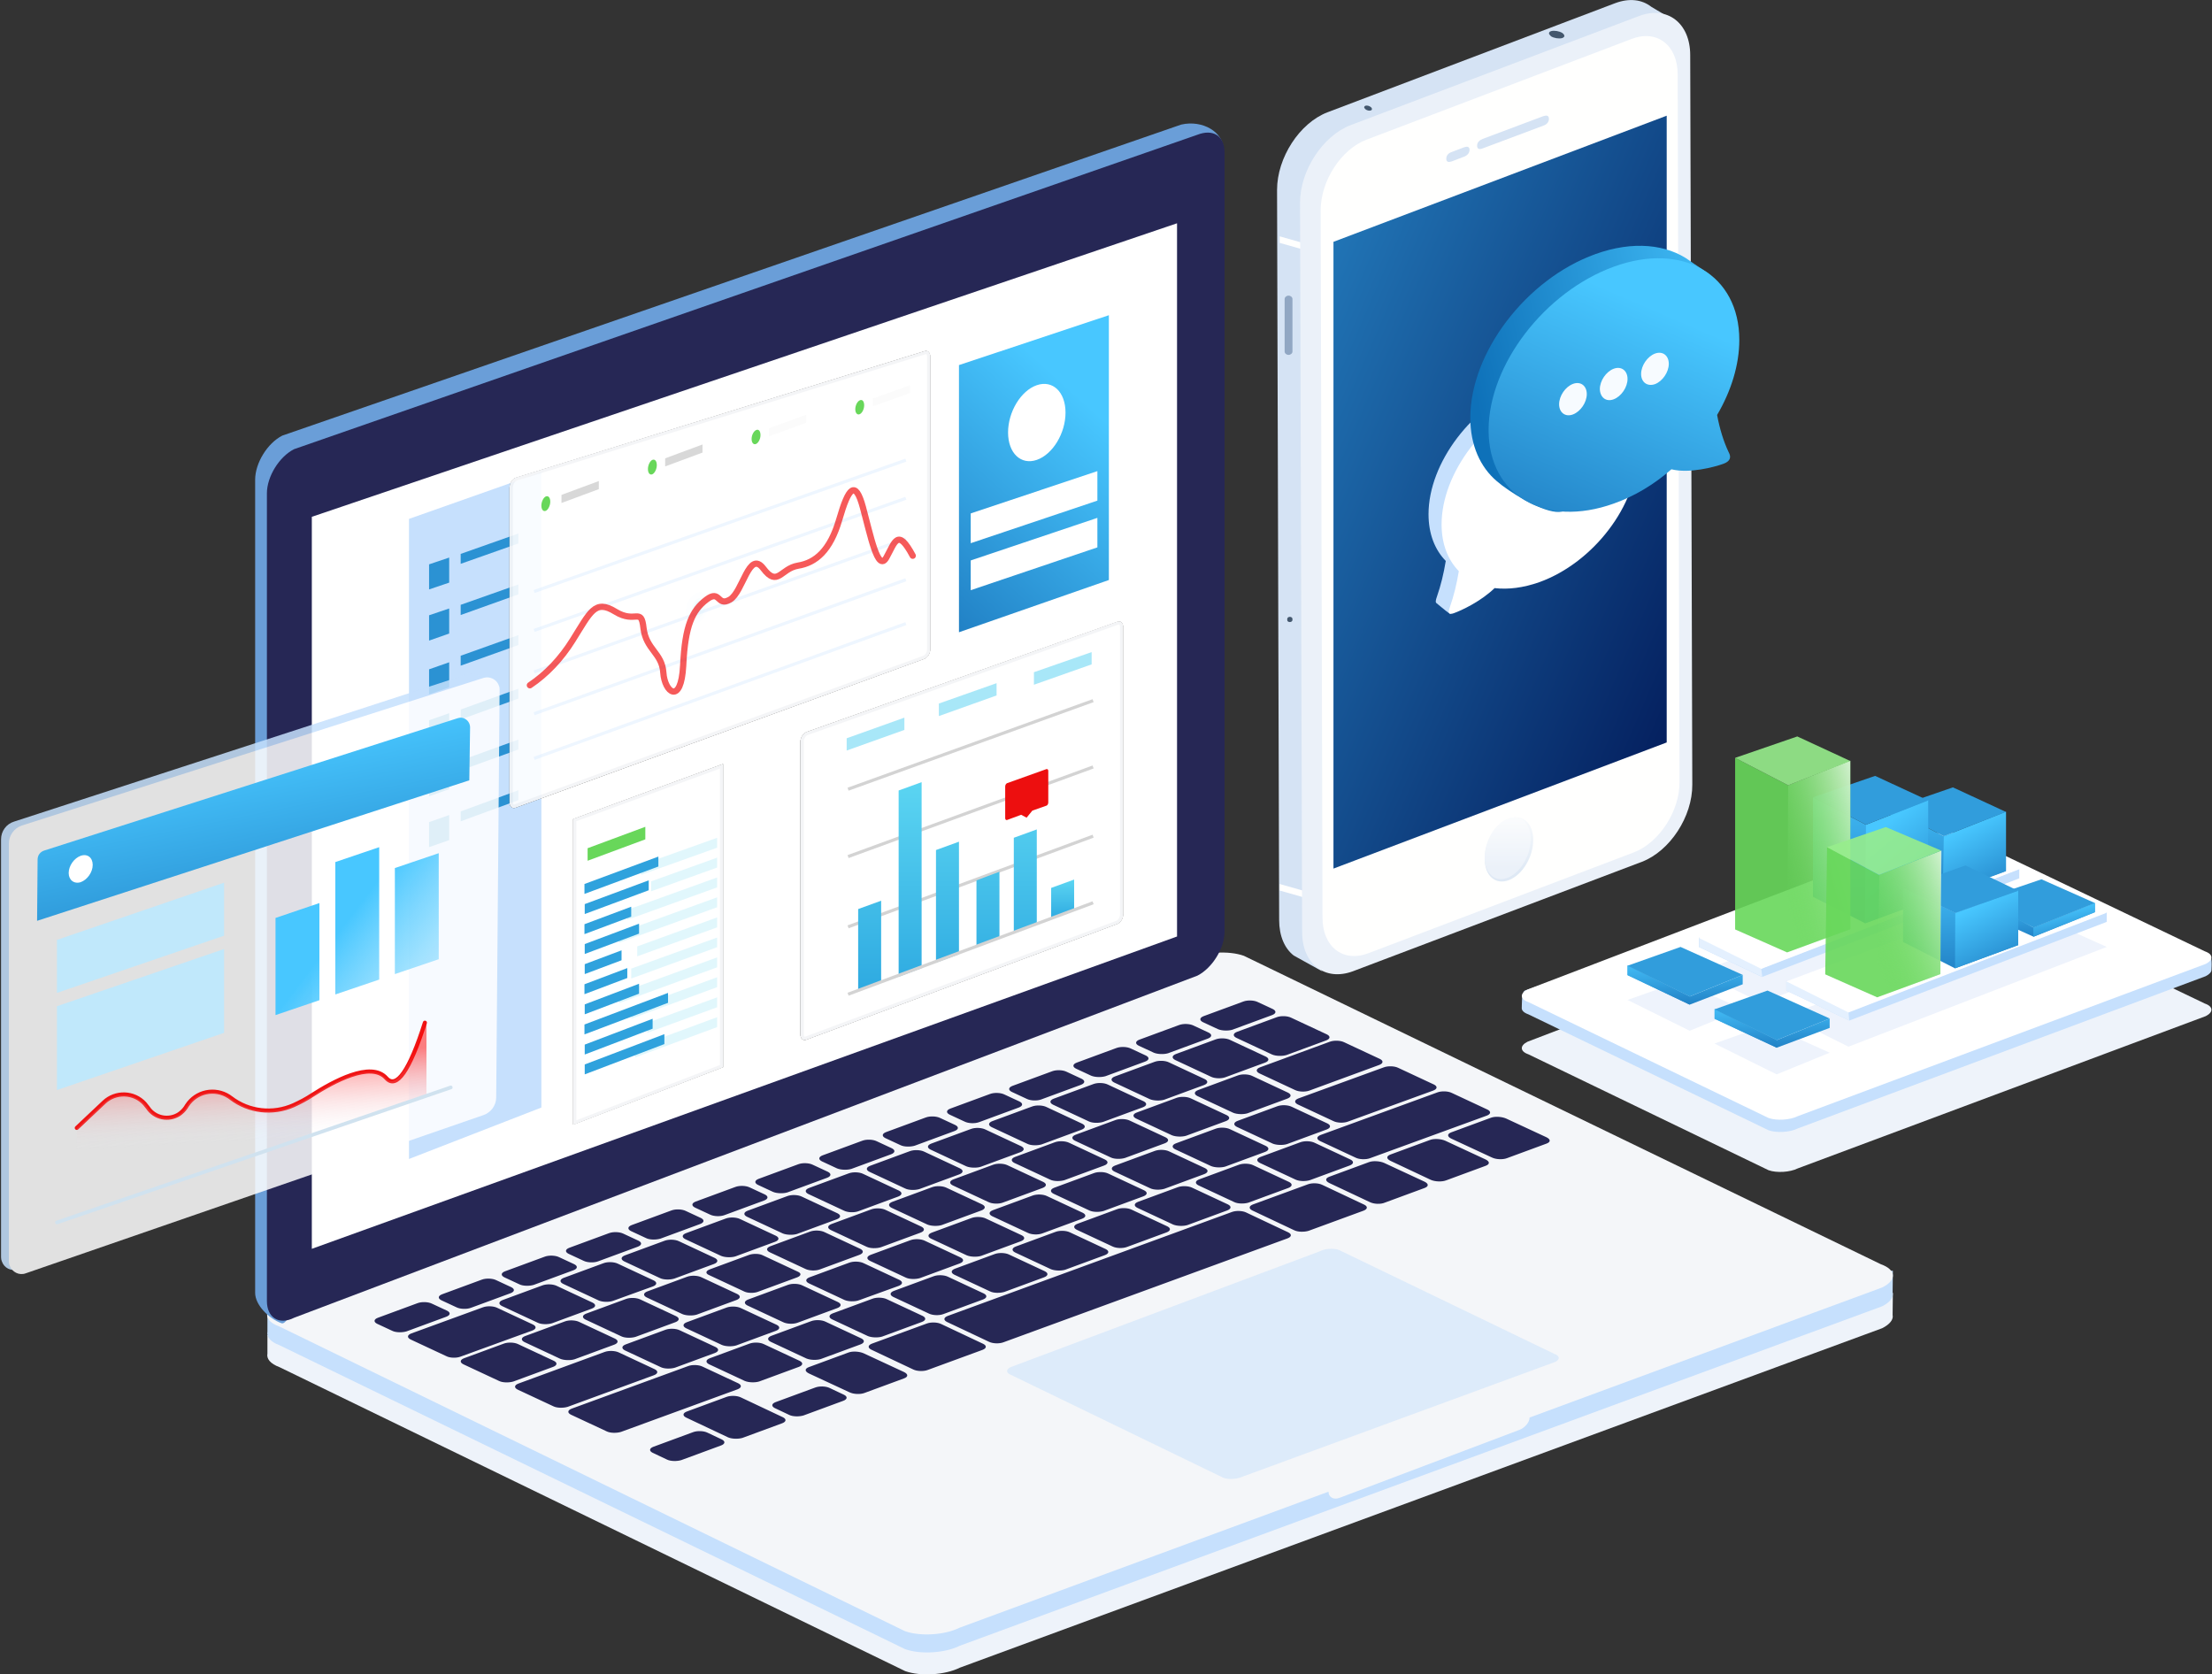 <?xml version="1.0" encoding="utf-8"?>
<!-- Generator: Adobe Illustrator 25.3.1, SVG Export Plug-In . SVG Version: 6.00 Build 0)  -->
<svg version="1.1" id="Layer_1" xmlns="http://www.w3.org/2000/svg" xmlns:xlink="http://www.w3.org/1999/xlink" x="0px" y="0px"
	 viewBox="0 0 847 641" style="enable-background:new 0 0 847 641;" xml:space="preserve">
<rect x="0" y="0" width="847" height="641" fill="#333333" stroke="none"/>
<style type="text/css">
	.st0{fill-rule:evenodd;clip-rule:evenodd;fill:#D5E3F4;}
	.st1{fill:#43576D;}
	.st2{fill:#91A7C3;}
	.st3{fill:#FFFFFE;}
	.st4{fill-rule:evenodd;clip-rule:evenodd;fill:#EBF1F9;}
	.st5{fill-rule:evenodd;clip-rule:evenodd;fill:#FFFFFE;}
	.st6{fill-rule:evenodd;clip-rule:evenodd;fill:url(#SVGID_1_);}
	.st7{fill-rule:evenodd;clip-rule:evenodd;fill:url(#SVGID_2_);}
	.st8{fill-rule:evenodd;clip-rule:evenodd;fill:url(#SVGID_3_);}
	.st9{fill-rule:evenodd;clip-rule:evenodd;fill:#43576D;}
	.st10{fill-rule:evenodd;clip-rule:evenodd;fill:#EEF3FA;}
	.st11{fill-rule:evenodd;clip-rule:evenodd;fill:#C6E0FD;}
	.st12{fill-rule:evenodd;clip-rule:evenodd;fill:#F4F6F9;}
	.st13{opacity:0.5;fill-rule:evenodd;clip-rule:evenodd;fill:#C6E0FD;enable-background:new    ;}
	.st14{fill-rule:evenodd;clip-rule:evenodd;fill:#6A9ED8;}
	.st15{fill-rule:evenodd;clip-rule:evenodd;fill:#262755;}
	.st16{fill-rule:evenodd;clip-rule:evenodd;fill:#FFFFFF;}
	.st17{fill:#262755;}
	.st18{fill-rule:evenodd;clip-rule:evenodd;fill:url(#SVGID_4_);}
	.st19{fill-rule:evenodd;clip-rule:evenodd;fill:#2B92D3;}
	.st20{opacity:0.9;}
	.st21{fill-rule:evenodd;clip-rule:evenodd;}
	.st22{fill:none;stroke:#F3F4F6;stroke-width:1.2;}
	.st23{opacity:0.2;fill:none;stroke:#232425;stroke-width:1.2;stroke-linecap:square;enable-background:new    ;}
	.st24{fill-rule:evenodd;clip-rule:evenodd;fill:url(#SVGID_5_);}
	.st25{fill-rule:evenodd;clip-rule:evenodd;fill:#ED0F0F;}
	.st26{fill-rule:evenodd;clip-rule:evenodd;fill:url(#SVGID_6_);}
	.st27{fill-rule:evenodd;clip-rule:evenodd;fill:#A8E7F8;}
	.st28{fill:none;stroke:#D3D3D3;stroke-width:1.2;stroke-linecap:square;}
	.st29{fill-rule:evenodd;clip-rule:evenodd;fill:#D8D8D8;}
	.st30{opacity:0.3;fill-rule:evenodd;clip-rule:evenodd;fill:#3FBBE8;enable-background:new    ;}
	.st31{opacity:0.1;fill-rule:evenodd;clip-rule:evenodd;fill:#3FBBE8;enable-background:new    ;}
	.st32{fill-rule:evenodd;clip-rule:evenodd;fill:#3FBBE8;}
	.st33{opacity:0.3;fill:none;stroke:#C6E0FD;stroke-width:1.2;stroke-linecap:square;enable-background:new    ;}
	
		.st34{opacity:0.67;fill:none;stroke:#F20A0A;stroke-width:2.4;stroke-linecap:round;stroke-linejoin:round;enable-background:new    ;}
	.st35{fill-rule:evenodd;clip-rule:evenodd;fill:#68D75A;}
	.st36{fill-rule:evenodd;clip-rule:evenodd;fill:#E1F7FC;}
	.st37{fill-rule:evenodd;clip-rule:evenodd;fill:#2FA2DD;}
	.st38{fill-rule:evenodd;clip-rule:evenodd;fill:#EEF3FC;}
	.st39{fill-rule:evenodd;clip-rule:evenodd;fill:#E4F0FE;}
	.st40{fill-rule:evenodd;clip-rule:evenodd;fill:url(#SVGID_7_);}
	.st41{fill-rule:evenodd;clip-rule:evenodd;fill:url(#SVGID_8_);}
	.st42{fill-rule:evenodd;clip-rule:evenodd;fill:#319DDC;}
	.st43{fill-rule:evenodd;clip-rule:evenodd;fill:url(#SVGID_9_);}
	.st44{fill-rule:evenodd;clip-rule:evenodd;fill:url(#SVGID_10_);}
	.st45{opacity:0.9;fill-rule:evenodd;clip-rule:evenodd;fill:#68D75A;enable-background:new    ;}
	.st46{fill-rule:evenodd;clip-rule:evenodd;fill:url(#SVGID_11_);}
	.st47{opacity:0.9;fill-rule:evenodd;clip-rule:evenodd;fill:#97ED8C;enable-background:new    ;}
	.st48{fill-rule:evenodd;clip-rule:evenodd;fill:url(#SVGID_12_);}
	.st49{fill-rule:evenodd;clip-rule:evenodd;fill:url(#SVGID_13_);}
	.st50{fill-rule:evenodd;clip-rule:evenodd;fill:url(#SVGID_14_);}
	.st51{fill-rule:evenodd;clip-rule:evenodd;fill:url(#SVGID_15_);}
	.st52{fill-rule:evenodd;clip-rule:evenodd;fill:url(#SVGID_16_);}
	.st53{fill-rule:evenodd;clip-rule:evenodd;fill:url(#SVGID_17_);}
	.st54{fill-rule:evenodd;clip-rule:evenodd;fill:url(#SVGID_18_);}
	.st55{fill-rule:evenodd;clip-rule:evenodd;fill:url(#SVGID_19_);}
	.st56{fill-rule:evenodd;clip-rule:evenodd;fill:url(#SVGID_20_);}
	.st57{fill-rule:evenodd;clip-rule:evenodd;fill:url(#SVGID_21_);}
	.st58{fill-rule:evenodd;clip-rule:evenodd;fill:url(#SVGID_22_);}
	.st59{fill-rule:evenodd;clip-rule:evenodd;fill:#F7FBFF;}
	.st60{opacity:0.85;}
	.st61{fill-rule:evenodd;clip-rule:evenodd;fill:url(#SVGID_23_);}
	.st62{fill:none;stroke:#EF1414;stroke-width:1.56;stroke-linecap:round;stroke-linejoin:round;}
	.st63{fill-rule:evenodd;clip-rule:evenodd;fill:url(#SVGID_24_);}
	.st64{opacity:0.5;fill-rule:evenodd;clip-rule:evenodd;fill:url(#SVGID_25_);enable-background:new    ;}
	.st65{fill:none;stroke:#D0E2EF;stroke-width:1.404;stroke-linecap:round;}
	.st66{fill-rule:evenodd;clip-rule:evenodd;fill:#C0E8FB;}
</style>
<g>
	<path class="st0" d="M618.5,1.2c5.4-2,10.2-1.4,13.8,1.4l8.9,5.3c-3.5-2.8-6.4-0.2-11.8,1.9L519.1,51.6
		c-10.7,4.1-19.3,17.3-19.3,29.7l0.8,279.6c0,4.1,1.9,7.8,5.8,11.1l-11-6.1c-3.5-2.7-5.6-7.5-5.6-13.6L489,72.7
		c0-12.3,8.6-25.6,19.3-29.7L618.5,1.2L618.5,1.2z"/>
	<path class="st1" d="M494.9,237v0.4c0,0.4-0.4,0.8-1,0.8s-1-0.3-1-0.8V237c0-0.4,0.4-0.8,1-0.8C494.4,236.2,494.9,236.5,494.9,237z
		"/>
	<path class="st2" d="M494.9,114.5v20.1c0,0.7-0.7,1.3-1.5,1.3c-0.8,0-1.5-0.6-1.5-1.3v-20.1c0-0.7,0.7-1.3,1.5-1.3
		S494.9,113.8,494.9,114.5z"/>
	<path class="st3" d="M498.8,95.5L490,93v-2.5l8.8,2.5V95.5z M498.8,343.5L490,341v-2.5l8.8,2.5V343.5z"/>
	<path class="st4" d="M497.8,77.6l0.8,279.3c0,12.3,8.8,19,19.5,15L628.7,330c10.7-4.1,19.4-17.3,19.3-29.6l-0.8-279.3
		c0-12.3-8.8-19-19.5-15L517.2,47.9C506.5,52,497.8,65.3,497.8,77.6z"/>
	<path class="st5" d="M505.7,80.5l0.7,270.9c0,11.2,7.9,17.3,17.6,13.6l101.6-38.6c9.7-3.7,17.6-15.8,17.5-27l-0.7-270.9
		c0-11.2-7.9-17.3-17.6-13.6L523.2,53.5C513.5,57.2,505.7,69.3,505.7,80.5L505.7,80.5z"/>
	
		<linearGradient id="SVGID_1_" gradientUnits="userSpaceOnUse" x1="3.661" y1="618.377" x2="3.661" y2="617.352" gradientTransform="matrix(-18.648 0 0 -24.604 646.092 15522.643)">
		<stop  offset="0" style="stop-color:#FFFFFE"/>
		<stop  offset="1" style="stop-color:#DFE9F5"/>
	</linearGradient>
	<path class="st6" d="M577.8,337c5.2-2,9.3-8.9,9.3-15.4s-4.2-10.1-9.3-8.1c-5.1,2-9.3,8.9-9.3,15.4S572.7,339,577.8,337z"/>
	
		<linearGradient id="SVGID_2_" gradientUnits="userSpaceOnUse" x1="3.67" y1="618.414" x2="3.67" y2="617.389" gradientTransform="matrix(-17.667 0 0 -23.62 642.168 14915.012)">
		<stop  offset="0" style="stop-color:#FFFFFE"/>
		<stop  offset="1" style="stop-color:#EBF1F9"/>
	</linearGradient>
	<path class="st7" d="M577.3,336.1c4.9-1.9,8.8-8.5,8.8-14.8s-4-9.7-8.8-7.8c-4.9,1.9-8.8,8.5-8.8,14.8
		C568.5,334.5,572.5,338,577.3,336.1z"/>
	
		<linearGradient id="SVGID_3_" gradientUnits="userSpaceOnUse" x1="3.087" y1="616.426" x2="4.227" y2="617.539" gradientTransform="matrix(-127.592 0 0 -288.363 1023.961 178065.734)">
		<stop  offset="0" style="stop-color:#041F5E"/>
		<stop  offset="1" style="stop-color:#2A90D2"/>
	</linearGradient>
	<path class="st8" d="M510.6,332.6l127.6-48.3v-240L510.6,92.6"/>
	<path class="st9" d="M522.8,41.8c0.6,0.5,1.5,0.7,2.1,0.5c0.2-0.1,0.3-0.2,0.4-0.3c0.1-0.3,0-0.7-0.4-1c-0.6-0.5-1.5-0.7-2.1-0.5
		c-0.4,0.2-0.5,0.5-0.4,0.8 M593.9,13.9c1.1,0.7,3,1,4.2,0.7c0.4-0.1,0.6-0.3,0.8-0.5c0.3-0.4,0-1-0.7-1.5c-1.2-0.7-3-1-4.2-0.7
		c-0.8,0.2-1,0.7-0.8,1.2"/>
	<path class="st0" d="M565.6,55.8c0,1.4,1,1.5,2.2,1l23.2-8.7c1.2-0.4,2.1-1.3,2.1-2.6c0-1.4-1-1.4-2.2-1l-23.2,8.7
		C566.5,53.7,565.6,54.5,565.6,55.8L565.6,55.8z M553.8,60.8c0,1.3,0.9,1.4,2.1,1l4.7-1.8c1.1-0.4,2.1-1.3,2.1-2.6
		c0-1.3-0.9-1.4-2.1-1l-4.7,1.8C554.7,58.6,553.8,59.4,553.8,60.8z"/>
	<g>
		<path class="st10" d="M476.4,390.4c-5.9-2.1-15.3-1.5-20.8,1.4L129.4,511.2h-27v7.1c-0.4,2,1.1,3.9,4.6,5.2l239.6,116.4
			c5.9,2.1,15.3,1.5,20.9-1.3l353.2-130c3-1.5,4.4-3.4,4-5.1l0.1-8.5l-38.1,1.4L476.4,390.4L476.4,390.4z"/>
		<path class="st11" d="M476.3,382.1c-5.9-2.1-15.3-1.5-20.8,1.4L129.4,502.8h-27v7.1c-0.4,2,1.1,3.9,4.6,5.2l239.6,116.4
			c5.9,2.1,15.3,1.5,20.9-1.3l353.2-130c3-1.5,4.4-3.4,4-5.1l0.1-8.5l-38.1,1.4L476.3,382.1z"/>
		<path class="st12" d="M720.2,484.1c5.9,2.1,6.2,6.1,0.5,8.9l-135,49.8c0,1.8-1.8,4-4.1,4.8l-68.8,26c-2.3,0.8-4.1-0.4-4.1-2.4
			l-141.3,52.1c-5.6,2.8-15,3.4-20.9,1.3L106.9,507.9c-5.9-2.1-6.2-6.1-0.6-9l349.2-131.5c5.6-2.9,14.9-3.5,20.8-1.4L720.2,484.1
			L720.2,484.1z"/>
		<path class="st13" d="M595.3,518.5c2,0.7,2.1,2.1,0.2,3l-119.9,44c-1.9,0.9-5.1,1.1-7.1,0.4l-81.3-39.4c-2-0.7-2.1-2.1-0.2-3
			l118.5-44.4c1.9-1,5.1-1.2,7.1-0.5L595.3,518.5L595.3,518.5z"/>
		<path class="st14" d="M464.3,353.4c0,6.4-4.7,14-10.4,16.9L113.7,499.4c-1.7,0.9-3.8,8-5.9,7.3c-5-1.8-10.1-7.1-10.1-11.6V183.7
			c0-6.4,4.7-14,10.4-16.9L452.3,47.7c8.3-1.9,16.2,3,16.2,9.5L464.3,353.4L464.3,353.4z"/>
		<path class="st15" d="M468.9,356.7c0,6.4-4.7,14-10.4,16.9l-345.9,131c-5.7,2.9-10.4,0-10.4-6.4V188.9c0-6.4,4.7-14,10.4-16.9
			L458.5,51.6c5.9-2.3,10.4,0.3,10.4,6.8V356.7L468.9,356.7z"/>
		<path class="st16" d="M450.7,358.6L119.4,478.2V197.9L450.7,85.5V358.6z"/>
		<path class="st17" d="M223.5,482.8l-5.8-2.7c-1.4-0.7-1.3-1.7,0.3-2.3l15.2-5.6c1.6-0.6,4.1-0.5,5.5,0.2l5.8,2.7
			c1.4,0.7,1.3,1.7-0.3,2.3l-15.2,5.6C227.4,483.6,224.9,483.5,223.5,482.8L223.5,482.8z M255.4,558.9l-5.5-2.6
			c-1.4-0.7-1.3-1.7,0.3-2.3l15.2-5.6c1.6-0.6,4.1-0.5,5.5,0.2l5.5,2.6c1.4,0.7,1.3,1.7-0.3,2.3l-15.2,5.6
			C259.3,559.6,256.8,559.6,255.4,558.9L255.4,558.9z M463.7,412.3l-13.7-6.4c-1.4-0.7-1.3-1.7,0.3-2.3l15.2-5.6
			c1.6-0.6,4.1-0.5,5.5,0.2l13.7,6.4c1.4,0.7,1.3,1.7-0.3,2.3l-15.2,5.6C467.6,413.1,465.1,413,463.7,412.3L463.7,412.3z
			 M487.1,403.8l-13.7-6.4c-1.4-0.7-1.3-1.7,0.3-2.3l15.2-5.6c1.6-0.6,4.1-0.5,5.5,0.2l13.7,6.4c1.4,0.7,1.3,1.7-0.3,2.3l-15.2,5.6
			C490.9,404.5,488.5,404.4,487.1,403.8L487.1,403.8z M416.9,429.4l-13.7-6.4c-1.4-0.7-1.3-1.7,0.3-2.3l15.2-5.6
			c1.6-0.6,4.1-0.5,5.5,0.2l13.7,6.4c1.4,0.7,1.3,1.7-0.3,2.3l-15.2,5.6C420.8,430.1,418.3,430.1,416.9,429.4L416.9,429.4z
			 M440.3,420.9l-13.7-6.4c-1.4-0.7-1.3-1.7,0.3-2.3l15.2-5.6c1.6-0.6,4.1-0.5,5.5,0.2l13.7,6.4c1.4,0.7,1.3,1.7-0.3,2.3l-15.2,5.6
			C444.2,421.6,441.7,421.5,440.3,420.9L440.3,420.9z M370,446.6l-13.7-6.4c-1.4-0.7-1.3-1.7,0.3-2.3l15.2-5.6
			c1.6-0.6,4.1-0.5,5.5,0.2l13.7,6.4c1.4,0.7,1.3,1.7-0.3,2.3l-15.2,5.6C373.9,447.3,371.4,447.2,370,446.6L370,446.6z M393.4,438
			l-13.7-6.4c-1.4-0.7-1.3-1.7,0.3-2.3l15.2-5.6c1.6-0.6,4.1-0.5,5.5,0.2l13.7,6.4c1.4,0.7,1.3,1.7-0.3,2.3l-15.2,5.6
			C397.3,438.7,394.8,438.7,393.4,438L393.4,438z M323.2,463.6l-13.7-6.4c-1.4-0.7-1.3-1.7,0.3-2.3l15.2-5.6
			c1.6-0.6,4.1-0.5,5.5,0.2l13.7,6.4c1.4,0.7,1.3,1.7-0.3,2.3l-15.2,5.6C327.1,464.4,324.6,464.3,323.2,463.6L323.2,463.6z
			 M346.6,455.1l-13.7-6.4c-1.4-0.7-1.3-1.7,0.3-2.3l15.2-5.6c1.6-0.6,4.1-0.5,5.5,0.2l13.7,6.4c1.4,0.7,1.3,1.7-0.3,2.3l-15.2,5.6
			C350.5,455.8,348,455.8,346.6,455.1L346.6,455.1z M299.7,472.3l-13.7-6.4c-1.4-0.7-1.3-1.7,0.3-2.3l15.2-5.6
			c1.6-0.6,4.1-0.5,5.5,0.2l13.7,6.4c1.4,0.7,1.3,1.7-0.3,2.3l-15.2,5.6C303.6,473,301.1,472.9,299.7,472.3L299.7,472.3z
			 M252.7,489.4l-13.7-6.4c-1.4-0.7-1.3-1.7,0.3-2.3l15.2-5.6c1.6-0.6,4.1-0.5,5.5,0.2l13.7,6.4c1.4,0.7,1.3,1.7-0.3,2.3l-15.2,5.6
			C256.6,490.1,254.1,490.1,252.7,489.4L252.7,489.4z M276.1,480.9l-13.7-6.4c-1.4-0.7-1.3-1.7,0.3-2.3l15.2-5.6
			c1.6-0.6,4.1-0.5,5.5,0.2l13.7,6.4c1.4,0.7,1.3,1.7-0.3,2.3l-15.2,5.6C280,481.6,277.5,481.5,276.1,480.9L276.1,480.9z
			 M205.9,506.5l-13.7-6.4c-1.4-0.7-1.3-1.7,0.3-2.3l15.2-5.6c1.6-0.6,4.1-0.5,5.5,0.2l13.7,6.4c1.4,0.7,1.3,1.7-0.3,2.3l-15.2,5.6
			C209.8,507.2,207.3,507.2,205.9,506.5L205.9,506.5z M234.8,498.1c-1.6,0.6-4.1,0.5-5.5-0.1l-13.7-6.4c-1.4-0.7-1.3-1.7,0.3-2.3
			l15.2-5.6c1.6-0.6,4.1-0.5,5.5,0.2l13.7,6.4c1.4,0.7,1.3,1.7-0.3,2.3L234.8,498.1L234.8,498.1z M286.9,480.5
			c1.4-0.5,3.7-0.5,5,0.1l13.7,6.4c1.3,0.6,1.2,1.5-0.3,2.1l-15.2,5.6c-1.4,0.5-3.7,0.5-5-0.1l-13.7-6.4c-1.3-0.6-1.2-1.5,0.3-2.1
			L286.9,480.5L286.9,480.5z M237.9,511.7l-13.7-6.4c-1.4-0.7-1.3-1.7,0.3-2.3l15.2-5.6c1.6-0.6,4.1-0.5,5.5,0.2l13.7,6.4
			c1.4,0.7,1.3,1.7-0.3,2.3l-15.2,5.6C241.8,512.4,239.3,512.4,237.9,511.7L237.9,511.7z M261.3,503.2l-13.7-6.4
			c-1.4-0.7-1.3-1.7,0.3-2.3l15.2-5.6c1.6-0.6,4.1-0.5,5.5,0.2l13.7,6.4c1.4,0.7,1.3,1.7-0.3,2.3l-15.2,5.6
			C265.2,503.9,262.7,503.8,261.3,503.2L261.3,503.2z M191.1,528.8l-13.7-6.4c-1.4-0.7-1.3-1.7,0.3-2.3l15.2-5.6
			c1.6-0.6,4.1-0.5,5.5,0.2l13.7,6.4c1.4,0.7,1.3,1.7-0.3,2.3l-15.2,5.6C195,529.5,192.5,529.5,191.1,528.8L191.1,528.8z
			 M214.5,520.3l-13.7-6.4c-1.4-0.7-1.3-1.7,0.3-2.3l15.2-5.6c1.6-0.6,4.1-0.5,5.5,0.2l13.7,6.4c1.4,0.7,1.3,1.7-0.3,2.3l-15.2,5.6
			C218.4,521,215.9,520.9,214.5,520.3L214.5,520.3z M402.1,451.7l-13.7-6.4c-1.4-0.7-1.3-1.7,0.3-2.3l15.2-5.6
			c1.6-0.6,4.1-0.5,5.5,0.2l13.7,6.4c1.4,0.7,1.3,1.7-0.3,2.3l-15.2,5.6C406,452.4,403.5,452.4,402.1,451.7L402.1,451.7z
			 M355.1,468.9l-13.7-6.4c-1.4-0.7-1.3-1.7,0.3-2.3l15.2-5.6c1.6-0.6,4.1-0.5,5.5,0.2l13.7,6.4c1.4,0.7,1.3,1.7-0.3,2.3l-15.2,5.6
			C359,469.6,356.5,469.5,355.1,468.9L355.1,468.9z M378.5,460.3l-13.7-6.4c-1.4-0.7-1.3-1.7,0.3-2.3l15.2-5.6
			c1.6-0.6,4.1-0.5,5.5,0.2l13.7,6.4c1.4,0.7,1.3,1.7-0.3,2.3l-15.2,5.6C382.4,461.1,379.9,461,378.5,460.3L378.5,460.3z
			 M472.2,426.1l-13.7-6.4c-1.4-0.7-1.3-1.7,0.3-2.3l15.2-5.6c1.6-0.6,4.1-0.5,5.5,0.2l13.7,6.4c1.4,0.7,1.3,1.7-0.3,2.3l-15.2,5.6
			C476.1,426.8,473.6,426.7,472.2,426.1L472.2,426.1z M425.3,443.2l-13.7-6.4c-1.4-0.7-1.3-1.7,0.3-2.3l15.2-5.6
			c1.6-0.6,4.1-0.5,5.5,0.2l13.7,6.4c1.4,0.7,1.3,1.7-0.3,2.3l-15.2,5.6C429.2,443.9,426.7,443.9,425.3,443.2L425.3,443.2z
			 M448.7,434.7l-13.7-6.4c-1.4-0.7-1.3-1.7,0.3-2.3l15.2-5.6c1.6-0.6,4.1-0.5,5.5,0.2l13.7,6.4c1.4,0.7,1.3,1.7-0.3,2.3l-15.2,5.6
			C452.6,435.4,450.1,435.3,448.7,434.7L448.7,434.7z M308.4,485.9l-13.7-6.4c-1.4-0.7-1.3-1.7,0.3-2.3l15.2-5.6
			c1.6-0.6,4.1-0.5,5.5,0.2l13.7,6.4c1.4,0.7,1.3,1.7-0.3,2.3l-15.2,5.6C312.3,486.7,309.8,486.6,308.4,485.9L308.4,485.9z
			 M331.8,477.4l-13.7-6.4c-1.4-0.7-1.3-1.7,0.3-2.3l15.2-5.6c1.6-0.6,4.1-0.5,5.5,0.2l13.7,6.4c1.4,0.7,1.3,1.7-0.3,2.3l-15.2,5.6
			C335.7,478.1,333.2,478.1,331.8,477.4L331.8,477.4z M299.9,506.3l-13.7-6.4c-1.4-0.7-1.3-1.7,0.3-2.3l15.2-5.6
			c1.6-0.6,4.1-0.5,5.5,0.2l13.7,6.4c1.4,0.7,1.3,1.7-0.3,2.3l-15.2,5.6C303.8,507.1,301.3,507,299.9,506.3L299.9,506.3z M253,523.5
			l-13.7-6.4c-1.4-0.7-1.3-1.7,0.3-2.3l15.2-5.6c1.6-0.6,4.1-0.5,5.5,0.2l13.7,6.4c1.4,0.7,1.3,1.7-0.3,2.3l-15.2,5.6
			C256.9,524.2,254.4,524.2,253,523.5L253,523.5z M276.4,515l-13.7-6.4c-1.4-0.7-1.3-1.7,0.3-2.3l15.2-5.6c1.6-0.6,4.1-0.5,5.5,0.2
			l13.7,6.4c1.4,0.7,1.3,1.7-0.3,2.3l-15.2,5.6C280.2,515.7,277.8,515.6,276.4,515L276.4,515z M417.1,463.5l-13.7-6.4
			c-1.4-0.7-1.3-1.7,0.3-2.3l15.2-5.6c1.6-0.6,4.1-0.5,5.5,0.2l13.7,6.4c1.4,0.7,1.3,1.7-0.3,2.3l-15.2,5.6
			C421,464.2,418.5,464.2,417.1,463.5L417.1,463.5z M370.2,480.7l-13.7-6.4c-1.4-0.7-1.3-1.7,0.3-2.3l15.2-5.6
			c1.6-0.6,4.1-0.5,5.5,0.2l13.7,6.4c1.4,0.7,1.3,1.7-0.3,2.3l-15.2,5.6C374.1,481.4,371.6,481.3,370.2,480.7z M393.6,472.1
			l-13.7-6.4c-1.4-0.7-1.3-1.7,0.3-2.3l15.2-5.6c1.6-0.6,4.1-0.5,5.5,0.2l13.7,6.4c1.4,0.7,1.3,1.7-0.3,2.3l-15.2,5.6
			C397.5,472.9,395,472.8,393.6,472.1L393.6,472.1z M487.3,437.9l-13.7-6.4c-1.4-0.7-1.3-1.7,0.3-2.3l15.2-5.6
			c1.6-0.6,4.1-0.5,5.5,0.2l13.7,6.4c1.4,0.7,1.3,1.7-0.3,2.3l-15.2,5.6C491.2,438.6,488.7,438.5,487.3,437.9L487.3,437.9z
			 M440.4,455l-13.7-6.4c-1.4-0.7-1.3-1.7,0.3-2.3l15.2-5.6c1.6-0.6,4.1-0.5,5.5,0.2l13.7,6.4c1.4,0.7,1.3,1.7-0.3,2.3l-15.2,5.6
			C444.3,455.7,441.8,455.7,440.4,455L440.4,455z M463.7,446.5l-13.7-6.4c-1.4-0.7-1.3-1.7,0.3-2.3l15.2-5.6
			c1.6-0.6,4.1-0.5,5.5,0.2l13.7,6.4c1.4,0.7,1.3,1.7-0.3,2.3l-15.2,5.6C467.6,447.2,465.1,447.1,463.7,446.5L463.7,446.5z
			 M328.9,497.9c-1.6,0.6-4.1,0.5-5.5-0.1l-13.7-6.4c-1.4-0.7-1.3-1.7,0.3-2.3l15.2-5.6c1.6-0.6,4.1-0.5,5.5,0.2l13.7,6.4
			c1.4,0.7,1.3,1.7-0.3,2.3L328.9,497.9L328.9,497.9z M346.8,489.2l-13.7-6.4c-1.4-0.7-1.3-1.7,0.3-2.3l15.2-5.6
			c1.6-0.6,4.1-0.5,5.5,0.2l13.7,6.4c1.4,0.7,1.3,1.7-0.3,2.3l-15.2,5.6C350.7,489.9,348.2,489.9,346.8,489.2L346.8,489.2z
			 M308.8,520.2l-13.7-6.4c-1.4-0.7-1.3-1.7,0.3-2.3l15.2-5.6c1.6-0.6,4.1-0.5,5.5,0.2l13.7,6.4c1.4,0.7,1.3,1.7-0.3,2.3l-15.2,5.6
			C312.7,520.9,310.2,520.8,308.8,520.2L308.8,520.2z M285.2,528.8l-13.7-6.4c-1.4-0.7-1.3-1.7,0.3-2.3l15.2-5.6
			c1.6-0.6,4.1-0.5,5.5,0.2l13.7,6.4c1.4,0.7,1.3,1.7-0.3,2.3l-15.2,5.6C289.1,529.5,286.6,529.4,285.2,528.8L285.2,528.8z
			 M426,477.3l-13.7-6.4c-1.4-0.7-1.3-1.7,0.3-2.3l15.2-5.6c1.6-0.6,4.1-0.5,5.5,0.2l13.7,6.4c1.4,0.7,1.3,1.7-0.3,2.3l-15.2,5.6
			C429.9,478.1,427.4,478,426,477.3L426,477.3z M379.1,494.5l-13.7-6.4c-1.4-0.7-1.3-1.7,0.3-2.3l15.2-5.6c1.6-0.6,4.1-0.5,5.5,0.2
			l13.7,6.4c1.4,0.7,1.3,1.7-0.3,2.3l-15.2,5.6C382.9,495.2,380.5,495.2,379.1,494.5L379.1,494.5z M402.4,486l-13.7-6.4
			c-1.4-0.7-1.3-1.7,0.3-2.3l15.2-5.6c1.6-0.6,4.1-0.5,5.5,0.2l13.7,6.4c1.4,0.7,1.3,1.7-0.3,2.3l-15.2,5.6
			C406.3,486.7,403.8,486.6,402.4,486z M496.1,451.7l-13.7-6.4c-1.4-0.7-1.3-1.7,0.3-2.3l15.2-5.6c1.6-0.6,4.1-0.5,5.5,0.2l13.7,6.4
			c1.4,0.7,1.3,1.7-0.3,2.3l-15.2,5.6C500,452.4,497.6,452.4,496.1,451.7L496.1,451.7z M571.2,443.2l-15.5-7.2
			c-1.6-0.8-1.6-1.8,0-2.4l15.2-5.6c1.6-0.6,4.2-0.4,5.8,0.3l15.5,7.2c1.6,0.8,1.6,1.8,0,2.4l-15.2,5.6
			C575.4,444.1,572.8,444,571.2,443.2L571.2,443.2z M547.9,451.8l-15.5-7.3c-1.6-0.8-1.6-1.8,0-2.4l15.2-5.6
			c1.6-0.6,4.2-0.4,5.8,0.3l15.5,7.2c1.6,0.8,1.6,1.8,0,2.4l-15.2,5.6C552.1,452.6,549.5,452.5,547.9,451.8L547.9,451.8z
			 M524.5,460.3L509,453c-1.6-0.8-1.6-1.8,0-2.4l15.2-5.6c1.6-0.6,4.2-0.4,5.8,0.3l15.5,7.2c1.6,0.8,1.6,1.8,0,2.4l-15.2,5.6
			C528.7,461.2,526.1,461.1,524.5,460.3L524.5,460.3z M325.2,533.1l-15.5-7.2c-1.6-0.8-1.6-1.8,0-2.4l15.2-5.6
			c1.6-0.6,4.2-0.4,5.8,0.3l15.5,7.2c1.6,0.8,1.6,1.8,0,2.4l-15.2,5.6C329.4,534,326.8,533.9,325.2,533.1L325.2,533.1z M449.2,468.9
			l-13.7-6.4c-1.4-0.7-1.3-1.7,0.3-2.3l15.2-5.6c1.6-0.6,4.1-0.5,5.5,0.2l13.7,6.4c1.4,0.7,1.3,1.7-0.3,2.3l-15.2,5.6
			C453.1,469.6,450.6,469.5,449.2,468.9L449.2,468.9z M472.6,460.3l-13.7-6.4c-1.4-0.7-1.3-1.7,0.3-2.3l15.2-5.6
			c1.6-0.6,4.1-0.5,5.5,0.2l13.7,6.4c1.4,0.7,1.3,1.7-0.3,2.3l-15.2,5.6C476.5,461,474,461,472.6,460.3L472.6,460.3z M332.3,511.6
			l-13.7-6.4c-1.4-0.7-1.3-1.7,0.3-2.3l15.2-5.6c1.6-0.6,4.1-0.5,5.5,0.2l13.7,6.4c1.4,0.7,1.3,1.7-0.3,2.3l-15.2,5.6
			C336.2,512.3,333.7,512.2,332.3,511.6L332.3,511.6z M355.7,503l-13.7-6.4c-1.4-0.7-1.3-1.7,0.3-2.3l15.2-5.6
			c1.6-0.6,4.1-0.5,5.5,0.2l13.7,6.4c1.4,0.7,1.3,1.7-0.3,2.3l-15.2,5.6C359.6,503.8,357.1,503.7,355.7,503L355.7,503z M466.4,394.1
			l-5.8-2.7c-1.4-0.7-1.3-1.7,0.3-2.3l15.2-5.6c1.6-0.6,4.1-0.5,5.5,0.2l5.8,2.7c1.4,0.7,1.3,1.7-0.3,2.3l-15.2,5.6
			C470.3,394.8,467.8,394.7,466.4,394.1L466.4,394.1z M441.8,403.1l-5.8-2.7c-1.4-0.7-1.3-1.7,0.3-2.3l15.2-5.6
			c1.6-0.6,4.1-0.5,5.5,0.2l5.8,2.7c1.4,0.7,1.3,1.7-0.3,2.3l-15.2,5.6C445.7,403.8,443.2,403.7,441.8,403.1L441.8,403.1z
			 M417.8,411.9l-5.8-2.7c-1.4-0.7-1.3-1.7,0.3-2.3l15.2-5.6c1.6-0.6,4.1-0.5,5.5,0.2l5.8,2.7c1.4,0.7,1.3,1.7-0.3,2.3l-15.2,5.6
			C421.6,412.6,419.2,412.5,417.8,411.9L417.8,411.9z M393.2,420.8l-5.8-2.7c-1.4-0.7-1.3-1.7,0.3-2.3l15.2-5.6
			c1.6-0.6,4.1-0.5,5.5,0.2l5.8,2.7c1.4,0.7,1.3,1.7-0.3,2.3l-15.2,5.6C397.1,421.6,394.6,421.5,393.2,420.8L393.2,420.8z
			 M369.4,429.5l-5.8-2.7c-1.4-0.7-1.3-1.7,0.3-2.3l15.2-5.6c1.6-0.6,4.1-0.5,5.5,0.2l5.8,2.7c1.4,0.7,1.3,1.7-0.3,2.3l-15.2,5.6
			C373.3,430.3,370.8,430.2,369.4,429.5L369.4,429.5z M344.8,438.5l-5.8-2.7c-1.4-0.7-1.3-1.7,0.3-2.3l15.2-5.6
			c1.6-0.6,4.1-0.5,5.5,0.2l5.8,2.7c1.4,0.7,1.3,1.7-0.3,2.3l-15.2,5.6C348.7,439.2,346.2,439.2,344.8,438.5z M320.5,447.4l-5.8-2.7
			c-1.4-0.7-1.3-1.7,0.3-2.3l15.2-5.6c1.6-0.6,4.1-0.5,5.5,0.2l5.8,2.7c1.4,0.7,1.3,1.7-0.3,2.3l-15.2,5.6
			C324.4,448.1,321.9,448,320.5,447.4L320.5,447.4z M296,456.4l-5.8-2.7c-1.4-0.7-1.3-1.7,0.3-2.3l15.2-5.6c1.6-0.6,4.1-0.5,5.5,0.2
			l5.8,2.7c1.4,0.7,1.3,1.7-0.3,2.3l-15.2,5.6C299.9,457.1,297.4,457,296,456.4z M271.9,465.1l-5.8-2.7c-1.4-0.7-1.3-1.7,0.3-2.3
			l15.2-5.6c1.6-0.6,4.1-0.5,5.5,0.2l5.8,2.7c1.4,0.7,1.3,1.7-0.3,2.3l-15.2,5.6C275.8,465.9,273.3,465.8,271.9,465.1L271.9,465.1z
			 M247.4,474.1l-5.8-2.7c-1.4-0.7-1.3-1.7,0.3-2.3l15.2-5.6c1.6-0.6,4.1-0.5,5.5,0.2l5.8,2.7c1.4,0.7,1.3,1.7-0.3,2.3l-15.2,5.6
			C251.2,474.8,248.8,474.8,247.4,474.1L247.4,474.1z M198.9,491.8l-5.8-2.7c-1.4-0.7-1.3-1.7,0.3-2.3l15.2-5.6
			c1.6-0.6,4.1-0.5,5.5,0.2l5.8,2.7c1.4,0.7,1.3,1.7-0.3,2.3l-15.2,5.6C202.8,492.5,200.3,492.5,198.9,491.8L198.9,491.8z
			 M174.8,500.6l-5.8-2.7c-1.4-0.7-1.3-1.7,0.3-2.3l15.2-5.6c1.6-0.6,4.1-0.5,5.5,0.2l5.8,2.7c1.4,0.7,1.3,1.7-0.3,2.3l-15.2,5.6
			C178.7,501.4,176.2,501.3,174.8,500.6L174.8,500.6z M150.2,509.6l-5.8-2.7c-1.4-0.7-1.3-1.7,0.3-2.3l15.2-5.6
			c1.6-0.6,4.1-0.5,5.5,0.2l5.8,2.7c1.4,0.7,1.3,1.7-0.3,2.3l-15.2,5.6C154.1,510.3,151.6,510.3,150.2,509.6L150.2,509.6z
			 M495.9,417.4l-13.7-6.4c-1.4-0.7-1.3-1.7,0.3-2.3l26.7-9.8c1.6-0.6,4.1-0.5,5.5,0.2l13.7,6.4c1.4,0.7,1.3,1.7-0.3,2.3l-26.7,9.8
			C499.8,418.2,497.3,418.1,495.9,417.4L495.9,417.4z M516.1,429.5c-1.6,0.6-4.1,0.5-5.5-0.2l-13.7-6.4c-1.4-0.7-1.3-1.7,0.3-2.3
			l32.7-11.9c1.6-0.6,4.1-0.5,5.5,0.2l13.7,6.4c1.4,0.7,1.3,1.7-0.3,2.3L516.1,429.5L516.1,429.5z M519.1,443.3l-13.7-6.4
			c-1.4-0.7-1.3-1.7,0.3-2.3l44.7-16.3c1.6-0.6,4.1-0.5,5.5,0.2l13.7,6.4c1.4,0.7,1.3,1.7-0.3,2.3l-44.7,16.3
			C523,444.1,520.5,444,519.1,443.3z M495.6,471.1l-16.1-7.6c-1.4-0.7-1.3-1.7,0.3-2.3l21-7.7c1.6-0.6,4.1-0.5,5.5,0.2l16.1,7.6
			c1.4,0.7,1.3,1.7-0.3,2.3l-21,7.7C499.5,471.8,497,471.8,495.6,471.1L495.6,471.1z M349.7,524.4l-16.1-7.6
			c-1.4-0.7-1.3-1.7,0.3-2.3l21-7.7c1.6-0.6,4.1-0.5,5.5,0.2l16.1,7.6c1.4,0.7,1.3,1.7-0.3,2.3l-21,7.7
			C353.6,525.2,351.1,525.1,349.7,524.4z M176.3,519.5c-1.6,0.6-4.1,0.5-5.4-0.2l-13.7-6.4c-1.4-0.7-1.3-1.7,0.3-2.3l27.4-10
			c1.6-0.6,4.1-0.5,5.5,0.2l13.7,6.4c1.4,0.7,1.3,1.7-0.3,2.3L176.3,519.5z M211.9,538.5l-13.7-6.4c-1.4-0.7-1.3-1.7,0.3-2.3
			l33-12.1c1.6-0.6,4.1-0.5,5.5,0.2l13.7,6.4c1.4,0.7,1.3,1.7-0.3,2.3l-33,12.1C215.8,539.2,213.3,539.2,211.9,538.5L211.9,538.5z
			 M232.3,548.1l-13.7-6.4c-1.4-0.7-1.3-1.7,0.3-2.3l44.6-16.3c1.6-0.6,4.1-0.5,5.5,0.2l13.7,6.4c1.4,0.7,1.3,1.7-0.3,2.3
			l-44.6,16.3C236.2,548.8,233.7,548.8,232.3,548.1z M302.2,541.8l-5.5-2.6c-1.4-0.7-1.3-1.7,0.3-2.3l15.2-5.6
			c1.6-0.6,4.1-0.5,5.5,0.2l5.5,2.6c1.4,0.7,1.3,1.7-0.3,2.3l-15.2,5.6C306.1,542.5,303.6,542.5,302.2,541.8z M278.8,550.4
			l-16.1-7.6c-1.4-0.7-1.3-1.7,0.3-2.3l15.2-5.6c1.6-0.6,4.1-0.5,5.5,0.2l16.1,7.6c1.4,0.7,1.3,1.7-0.3,2.3l-15.2,5.6
			C282.6,551.1,280.2,551,278.8,550.4L278.8,550.4z M378.7,513.8l-16.1-7.6c-1.4-0.7-1.3-1.7,0.3-2.3l108.8-39.8
			c1.6-0.6,4.1-0.5,5.5,0.2l16.1,7.6c1.4,0.7,1.3,1.7-0.3,2.3L384.2,514C382.6,514.6,380.1,514.5,378.7,513.8L378.7,513.8z"/>
		<path class="st16" d="M156.6,199.4l258.1-89.2v235.3l-258.1,98.3V199.4z"/>
		
			<linearGradient id="SVGID_4_" gradientUnits="userSpaceOnUse" x1="3.418" y1="617.272" x2="3.833" y2="616.306" gradientTransform="matrix(-57.357 0 0 -121.39 599.673 75073.773)">
			<stop  offset="0" style="stop-color:#48C7FF"/>
			<stop  offset="1" style="stop-color:#1F7DC2"/>
		</linearGradient>
		<path class="st18" d="M367.2,139.8l57.4-19.1v101.4l-57.4,20V139.8z"/>
		<path class="st16" d="M371.7,196.6l48.5-16.2v11.3L371.7,208V196.6z M371.7,214.6l48.5-16.3v11.3L371.7,226V214.6z M397,176.1
			c6.1-2.1,11-10.2,11-18.1c0-7.9-4.9-12.6-11-10.5c-6.1,2.1-11,10.2-11,18.1S390.9,178.2,397,176.1L397,176.1z"/>
		<path class="st11" d="M156.6,198.7l50.7-17.9v243.3l-50.7,19.7V198.7z"/>
		<path class="st19" d="M164.3,216.1l7.7-2.6v9.6l-7.7,2.6V216.1z M176.4,212.1l22.1-7.8v3.8l-22.1,7.8V212.1z M176.4,231.6
			l22.1-7.8v3.8l-22.1,7.9V231.6z M176.4,251.1l22.1-7.9v3.8l-22.1,7.9V251.1z M176.4,271.7l22.1-8v3.8l-22.1,8V271.7z M176.4,291.2
			l22.1-8v3.8l-22.1,8V291.2z M176.4,310.7l22.1-8.1v3.8l-22.1,8.1V310.7z M164.3,235.6l7.7-2.6v9.6l-7.7,2.7V235.6z M164.3,256.3
			l7.7-2.7v9.6l-7.7,2.7V256.3z M164.3,275.8l7.7-2.7v9.6l-7.7,2.7V275.8z M164.3,295.3l7.7-2.7v9.6l-7.7,2.7V295.3z M164.3,314.8
			l7.7-2.7v9.6l-7.7,2.7V314.8z"/>
		<g transform="matrix(-1 0 0 1 430.872 237.402)" class="st20">
			<g>
				<path id="f" class="st21" d="M122,42.9L3,0.7C1.8,0.2,0.8,1.2,0.8,2.8v109.9c0,1.6,1,3.2,2.3,3.7l119,44.3
					c1.2,0.5,2.3-0.4,2.3-2.1V46.6C124.3,45,123.3,43.4,122,42.9L122,42.9z"/>
			</g>
			<g>
				<path id="f_1_" class="st16" d="M122,42.9L3,0.7C1.8,0.2,0.8,1.2,0.8,2.8v109.9c0,1.6,1,3.2,2.3,3.7l119,44.3
					c1.2,0.5,2.3-0.4,2.3-2.1V46.6C124.3,45,123.3,43.4,122,42.9L122,42.9z"/>
			</g>
			<path class="st22" d="M121.8,43.5L2.8,1.2C2,1,1.4,1.5,1.4,2.8v109.9c0,1.3,0.9,2.8,1.9,3.1l119,44.3c0.8,0.3,1.4-0.3,1.4-1.5
				V46.6C123.7,45.3,122.8,43.8,121.8,43.5z"/>
		</g>
		<path class="st23" d="M325.3,354.7l92.7-34.3 M325.3,327.8l92.7-33.9 M325.3,302l92.7-33.5"/>
		
			<linearGradient id="SVGID_5_" gradientUnits="userSpaceOnUse" x1="3.544" y1="617.551" x2="3.544" y2="616.551" gradientTransform="matrix(-68.387 0 0 -79.759 605.188 49554.844)">
			<stop  offset="0" style="stop-color:#5BD5F2"/>
			<stop  offset="1" style="stop-color:#2EAAE1"/>
		</linearGradient>
		<path class="st24" d="M328.6,348.1l8.8-3.2v31.1l-8.8,3.2V348.1z M344.1,302.7l8.8-3.2v71.2l-8.8,3.3V302.7z M358.4,325.5l8.8-3.2
			v43.1l-8.8,3.2L358.4,325.5z M373.9,337.1l8.8-3.3v25.4l-8.8,3.3V337.1z M388.2,320.8l8.8-3.2V354l-8.8,3.2L388.2,320.8z"/>
		<path class="st25" d="M385.6,299.9l15.1-5.4c0.4-0.1,0.7,0.2,0.7,0.7v12.1c0,0.5-0.3,1.1-0.7,1.2l-5.4,1.9l-2.2,2.7L391,312
			l-5.4,2c-0.4,0.1-0.7-0.2-0.7-0.7v-12.1C384.9,300.6,385.2,300.1,385.6,299.9z"/>
		
			<linearGradient id="SVGID_6_" gradientUnits="userSpaceOnUse" x1="3.84" y1="618.74" x2="3.84" y2="617.74" gradientTransform="matrix(-8.824 0 0 -15.026 440.838 9634.06)">
			<stop  offset="0" style="stop-color:#5BD5F2"/>
			<stop  offset="1" style="stop-color:#2EAAE1"/>
		</linearGradient>
		<path class="st26" d="M402.5,340l8.8-3.2v11.9l-8.8,3.2L402.5,340z"/>
		<path class="st27" d="M324.2,282.7l22.1-7.9v4.7l-22.1,7.9V282.7z"/>
		<path class="st28" d="M325.3,380.5l92.7-34.6"/>
		<path class="st27" d="M359.5,269.4l22.1-7.8v4.7l-22.1,7.9V269.4z M395.9,257.4l22.1-7.7v4.7l-22.1,7.8V257.4z"/>
		<path class="st29" d="M294.4,164l14.3-5.2v3.1l-14.3,5.2V164z M334.2,152.6l14.3-5.1v3l-14.3,5.1V152.6z"/>
		<path class="st30" d="M267.4,236.7c1.5-0.6,2.8-2.7,2.8-4.8s-1.2-3.3-2.8-2.7s-2.8,2.7-2.8,4.8
			C264.7,236.1,265.9,237.3,267.4,236.7z"/>
		<path class="st31" d="M266.9,238.8c2.4-0.9,4.4-4.3,4.4-7.6c0-3.3-2-5.2-4.4-4.3c-2.4,0.9-4.4,4.3-4.4,7.6
			C262.5,237.8,264.4,239.7,266.9,238.8L266.9,238.8z"/>
		<path class="st32" d="M267.4,234.5c0.9-0.3,1.7-1.6,1.7-2.8s-0.7-1.9-1.7-1.6c-0.9,0.3-1.7,1.6-1.7,2.8
			C265.8,234.1,266.5,234.8,267.4,234.5z"/>
		<g>
			<g transform="matrix(-1 0 0 1 356.297 134.292)" class="st20">
				<g>
					<path id="i" class="st21" d="M158.9,48.7L2.3,0.2C1.1-0.2,0.1,0.7,0.1,2.3v112c0,1.6,1,3.2,2.3,3.7L158.9,175
						c1.2,0.5,2.3-0.5,2.3-2.1V52.4C161.1,50.8,160.1,49.1,158.9,48.7L158.9,48.7z"/>
				</g>
				<g>
					<path id="i_1_" class="st16" d="M158.9,48.7L2.3,0.2C1.1-0.2,0.1,0.7,0.1,2.3v112c0,1.6,1,3.2,2.3,3.7L158.9,175
						c1.2,0.5,2.3-0.5,2.3-2.1V52.4C161.1,50.8,160.1,49.1,158.9,48.7L158.9,48.7z"/>
				</g>
				<path class="st22" d="M158.7,49.2L2.1,0.8C1.3,0.5,0.7,1.1,0.7,2.3v112c0,1.4,0.9,2.8,1.9,3.1l156.5,56.9
					c0.8,0.3,1.4-0.3,1.4-1.6V52.4C160.5,51,159.7,49.6,158.7,49.2z"/>
			</g>
			<path class="st29" d="M215,189.5l14.3-5.3v3.1l-14.3,5.3L215,189.5z M254.7,175.5l14.3-5.3v3.1l-14.3,5.3V175.5z"/>
			<path class="st33" d="M205.1,257.1l141.2-50.6 M205.1,241.2l141.2-50.2 M205.1,226.3l141.2-49.9 M205.1,273.1l141.2-50.9
				 M205.1,290.2L346.3,239"/>
			<path class="st34" d="M202.9,262.4c6.4-4.3,11.9-10.1,16.4-17.3c6.8-10.8,8.5-15.7,16.3-10.9c7.8,4.8,9.9-1.9,10.8,6.3
				c1,8.3,7.1,9.5,7.6,17.1c0.5,7.5,6.8,12.6,7.6-2.8c0.7-15.3,3.5-21.1,8.9-25.2c5.4-4.1,4,2.9,9,0c5-2.9,7.3-19.2,12.8-11.9
				c5.5,7.3,6.6,0,13.3-1.1c6.7-1.1,12.3-5.7,15.8-17.8c3.5-12.1,6.1-15.2,9-4.6c2.9,10.6,5.7,25.2,9,19.3
				c3.3-5.9,4.3-11.5,10.1-0.7"/>
			<path class="st35" d="M209,195.6c0.9-0.4,1.7-2,1.7-3.5s-0.7-2.4-1.7-2c-0.9,0.4-1.7,2-1.7,3.5S208,196,209,195.6L209,195.6z
				 M249.8,181.6c0.9-0.4,1.7-2,1.7-3.5c0-1.5-0.7-2.4-1.7-2c-0.9,0.4-1.7,2-1.7,3.5C248.1,181.2,248.9,182,249.8,181.6L249.8,181.6
				z"/>
		</g>
		<path class="st35" d="M289.5,170c0.9-0.4,1.7-1.9,1.7-3.4s-0.7-2.4-1.7-1.9c-0.9,0.4-1.7,1.9-1.7,3.4
			C287.8,169.6,288.6,170.4,289.5,170L289.5,170z M329.2,158.6c0.9-0.4,1.7-1.9,1.7-3.4c0-1.5-0.7-2.4-1.7-1.9
			c-0.9,0.4-1.7,1.9-1.7,3.4S328.3,159,329.2,158.6L329.2,158.6z"/>
		<g transform="matrix(-1 0 0 1 430.872 109.743)" class="st20">
			<g>
				<path id="l" class="st21" d="M211.4,203.9l-57.4-21.1v116.1l57.4,22V203.9z"/>
			</g>
			<g>
				<path id="l_1_" class="st16" d="M211.4,203.9l-57.4-21.1v116.1l57.4,22V203.9z"/>
			</g>
			<path class="st22" d="M210.8,204.3l-56.2-20.6v114.8l56.2,21.6V204.3z"/>
		</g>
		<path class="st35" d="M225,324.8l22.1-8.2v4.8l-22.1,8.2V324.8z"/>
		<path class="st36" d="M243.2,401.1v3.8l31.4-11.6v-3.8L243.2,401.1z M247.8,391.7v3.8l26.8-9.8v-3.8L247.8,391.7L247.8,391.7z
			 M241.7,386.3v3.8l32.9-12.1v-3.8L241.7,386.3z M237.1,380.3v3.8l37.5-13.7v-3.8L237.1,380.3L237.1,380.3z M241.7,370.9v3.8
			l32.9-12V359L241.7,370.9L241.7,370.9z M244,362.4v3.8l30.6-11.1v-3.8L244,362.4z M237.1,357.2v3.8l37.5-13.6v-3.8L237.1,357.2
			L237.1,357.2z M240.2,348.4v3.8l34.4-12.4V336L240.2,348.4z M249.3,337.5v3.8l25.3-9.1v-3.8L249.3,337.5L249.3,337.5z
			 M245.5,331.2v3.8l29.1-10.4v-3.8L245.5,331.2L245.5,331.2z"/>
		<path class="st37" d="M254.4,396v3.8l-30.5,11.6v-3.8L254.4,396L254.4,396z M249.9,390.1v3.8l-26,9.9v-3.8L249.9,390.1z
			 M255.8,380.2v3.8l-32,12.1v-3.8L255.8,380.2L255.8,380.2z M244.7,376.7v3.8l-20.8,7.9v-3.8L244.7,376.7L244.7,376.7z
			 M240.2,370.7v3.8l-16.4,6.2v-3.8L240.2,370.7z M238,363.9v3.8l-14.1,5.3v-3.8L238,363.9z M244.7,353.7v3.8l-20.8,7.8v-3.8
			L244.7,353.7z M241.7,347.2v3.8l-17.9,6.7v-3.8L241.7,347.2z M248.4,337.1v3.8l-24.5,9.1v-3.8L248.4,337.1L248.4,337.1z
			 M252.1,328v3.8l-28.3,10.5v-3.8L252.1,328z"/>
	</g>
	<g>
		<path class="st10" d="M844.3,384.3c3.2,1.1,3.3,3.3,0.3,4.8l-156.2,58.3c-3,1.5-8.1,1.8-11.2,0.7l-92-44.4
			c-3.2-1.1-3.3-3.3-0.3-4.8l154-58.9c3-1.5,8-1.9,11.2-0.8L844.3,384.3L844.3,384.3z"/>
		<path class="st11" d="M845.6,365.1c1.7,0.6,1.2,5.4,1.2,6.3c0,0.8-0.8,1.7-2.2,2.4l-156.2,58.3c-3,1.5-8.1,1.8-11.2,0.7l-92-44.4
			c-1.7-0.6-2.6-1.5-2.5-2.5c0.1-0.8-0.2-5.9,1.2-6.6l154.9-54.6c3-1.5,8-1.9,11.2-0.8L845.6,365.1z"/>
		<path class="st16" d="M844.3,364.3c3.2,1.1,3.3,3.3,0.3,4.8l-156.2,58.3c-3,1.5-8.1,1.8-11.2,0.7l-92-44.4
			c-3.2-1.1-3.3-3.3-0.3-4.8l154-58.9c3-1.5,8-1.9,11.2-0.8L844.3,364.3L844.3,364.3z"/>
		<path class="st38" d="M773.3,345.9L674.4,384l-23.8-11.8l98.9-37L773.3,345.9z"/>
		<path class="st11" d="M773.3,336.3l-98.6,37.8l-24.2-11.5V359l23.8,11.9l98.9-38.2V336.3z"/>
		<path class="st39" d="M674.8,374.1l-24.2-11.5V359l23.8,11.9L674.8,374.1z"/>
		<path class="st16" d="M773.3,332.8l-98.9,38.2l-23.8-11.8l98.9-37L773.3,332.8z"/>
		
			<linearGradient id="SVGID_7_" gradientUnits="userSpaceOnUse" x1="3.37" y1="618.228" x2="3.505" y2="616.82" gradientTransform="matrix(44.097 0 0 -32.797 594.724 20576.467)">
			<stop  offset="0" style="stop-color:#48C7FF"/>
			<stop  offset="1" style="stop-color:#1F7DC2"/>
		</linearGradient>
		<path class="st40" d="M724,332.3l19.9,10.1l24.2-8.9v-22.7l-23.8,9.4L724,309.7V332.3z"/>
		
			<linearGradient id="SVGID_8_" gradientUnits="userSpaceOnUse" x1="3.241" y1="617.786" x2="3.656" y2="616.819" gradientTransform="matrix(24.19 0 0 -31.644 674.351 19865.902)">
			<stop  offset="0" style="stop-color:#48C7FF"/>
			<stop  offset="1" style="stop-color:#1F7DC2"/>
		</linearGradient>
		<path class="st41" d="M743.9,342.5l24.2-8.9v-22.7l-23.8,9.4L743.9,342.5z"/>
		<path class="st42" d="M724,309.7l20.3,10.5l23.8-9.3l-20.3-9.4L724,309.7z"/>
		
			<linearGradient id="SVGID_9_" gradientUnits="userSpaceOnUse" x1="3.366" y1="618.013" x2="3.501" y2="616.605" gradientTransform="matrix(44.096 0 0 -48.297 564.933 30139.848)">
			<stop  offset="0" style="stop-color:#48C7FF"/>
			<stop  offset="1" style="stop-color:#1F7DC2"/>
		</linearGradient>
		<path class="st43" d="M694.2,343.4l19.9,10.1l24.2-8.9v-38.2l-23.8,9.4l-20.3-10.5V343.4z"/>
		
			<linearGradient id="SVGID_10_" gradientUnits="userSpaceOnUse" x1="3.241" y1="617.557" x2="3.656" y2="616.591" gradientTransform="matrix(24.19 0 0 -47.146 644.557 29430.516)">
			<stop  offset="0" style="stop-color:#48C7FF"/>
			<stop  offset="1" style="stop-color:#1F7DC2"/>
		</linearGradient>
		<path class="st44" d="M714.1,353.6l24.2-8.9v-38.2l-23.8,9.4L714.1,353.6z"/>
		<path class="st42" d="M694.2,305.3l20.3,10.5l23.8-9.3l-20.3-9.4L694.2,305.3z"/>
		<path class="st45" d="M664.4,355.9l19.9,8.8l24.2-8.9v-64.5l-23.8,9.4l-20.3-10.5V355.9z"/>
		
			<linearGradient id="SVGID_11_" gradientUnits="userSpaceOnUse" x1="4.098" y1="617.677" x2="2.962" y2="616.716" gradientTransform="matrix(24.19 0 0 -73.378 614.762 45607.77)">
			<stop  offset="0" style="stop-color:#FFFFFF"/>
			<stop  offset="1" style="stop-color:#68D75A;stop-opacity:0"/>
		</linearGradient>
		<path class="st46" d="M684.3,364.7l24.2-8.9v-64.5l-23.8,9.4L684.3,364.7z"/>
		<path class="st47" d="M664.4,290.2l20.3,10.5l23.8-9.3l-20.3-9.4L664.4,290.2z"/>
		<g>
			<path class="st38" d="M806.7,362.6l-98.9,38.2L684,388.9l98.9-37L806.7,362.6z"/>
			<path class="st11" d="M806.7,353l-98.6,37.8L684,379.3v-3.7l23.8,11.9l98.9-38.2V353z"/>
			<path class="st39" d="M708.1,390.8L684,379.3v-3.7l23.8,11.9L708.1,390.8z"/>
			<path class="st16" d="M806.7,349.5l-98.9,38.2L684,375.8l98.9-37L806.7,349.5z"/>
			
				<linearGradient id="SVGID_12_" gradientUnits="userSpaceOnUse" x1="3.381" y1="619.069" x2="3.516" y2="617.661" gradientTransform="matrix(43.736 0 0 -14.568 630.25 9358.623)">
				<stop  offset="0" style="stop-color:#48C7FF"/>
				<stop  offset="1" style="stop-color:#1F7DC2"/>
			</linearGradient>
			<path class="st48" d="M758.5,349.6l20.2,9.1l23.5-9.4v-3.5l-23.5,9.4l-20.2-11V349.6z"/>
			
				<linearGradient id="SVGID_13_" gradientUnits="userSpaceOnUse" x1="3.237" y1="618.788" x2="3.652" y2="617.821" gradientTransform="matrix(23.55 0 0 -12.963 710.994 8369.501)">
				<stop  offset="0" style="stop-color:#48C7FF"/>
				<stop  offset="1" style="stop-color:#1F7DC2"/>
			</linearGradient>
			<path class="st49" d="M778.6,358.7l23.5-9.4v-3.5l-23.5,9.4V358.7z"/>
			<path class="st42" d="M757.9,344.8l20.8,10.4l23.5-9.4l-20.5-9.1L757.9,344.8z"/>
			
				<linearGradient id="SVGID_14_" gradientUnits="userSpaceOnUse" x1="3.371" y1="618.268" x2="3.506" y2="616.86" gradientTransform="matrix(44.097 0 0 -30.96 599.372 19472.719)">
				<stop  offset="0" style="stop-color:#48C7FF"/>
				<stop  offset="1" style="stop-color:#1F7DC2"/>
			</linearGradient>
			<path class="st50" d="M728.7,360.7l19.9,10.1l24.2-8.9V341l-24.1,8.5l-20-9.7L728.7,360.7z"/>
			
				<linearGradient id="SVGID_15_" gradientUnits="userSpaceOnUse" x1="3.241" y1="617.829" x2="3.656" y2="616.863" gradientTransform="matrix(24.19 0 0 -29.784 679 18747.977)">
				<stop  offset="0" style="stop-color:#48C7FF"/>
				<stop  offset="1" style="stop-color:#1F7DC2"/>
			</linearGradient>
			<path class="st51" d="M748.6,370.8l24.2-8.9V341l-24.1,8.5L748.6,370.8z"/>
			<path class="st42" d="M728.7,339.9l20,9.7l24.1-8.5l-20.2-9.7L728.7,339.9z"/>
			<path class="st45" d="M698.9,373.1l19.9,8.8L743,373v-47.2l-23.5,9.2l-19.9-10.6L698.9,373.1z"/>
			
				<linearGradient id="SVGID_16_" gradientUnits="userSpaceOnUse" x1="4.1" y1="617.768" x2="2.964" y2="616.807" gradientTransform="matrix(24.555 0 0 -56.248 648.11 35068.207)">
				<stop  offset="0" style="stop-color:#FFFFFF"/>
				<stop  offset="1" style="stop-color:#68D75A;stop-opacity:0"/>
			</linearGradient>
			<path class="st52" d="M718.8,381.9L743,373l0.4-47.3l-23.8,9.3L718.8,381.9z"/>
			<path class="st47" d="M699.6,324.4l19.9,10.6l23.8-9.3l-21.2-9L699.6,324.4z"/>
		</g>
		<g>
			<path class="st38" d="M667.3,386.4l-20.3,8.3l-23.8-11.8l20.3-7.2L667.3,386.4z"/>
			
				<linearGradient id="SVGID_17_" gradientUnits="userSpaceOnUse" x1="3.382" y1="619.032" x2="3.516" y2="617.624" gradientTransform="matrix(44.096 0 0 -14.93 493.885 9607.645)">
				<stop  offset="0" style="stop-color:#48C7FF"/>
				<stop  offset="1" style="stop-color:#1F7DC2"/>
			</linearGradient>
			<path class="st53" d="M667.3,376.9l-20.3,7.8l-23.8-11.3v-3.7l23.8,11.9l20.3-8.3V376.9z"/>
			
				<linearGradient id="SVGID_18_" gradientUnits="userSpaceOnUse" x1="3.297" y1="619.029" x2="3.432" y2="617.621" gradientTransform="matrix(23.836 0 0 -14.93 554.665 9607.645)">
				<stop  offset="0" style="stop-color:#48C7FF"/>
				<stop  offset="1" style="stop-color:#1F7DC2"/>
			</linearGradient>
			<path class="st54" d="M647,384.7l-23.8-11.3v-3.7l23.8,11.9V384.7z"/>
			<path class="st42" d="M667.3,373.3l-20.3,8.3l-23.8-11.8l20.3-7.2L667.3,373.3z"/>
		</g>
		<g>
			<path class="st38" d="M700.6,403.1l-20.3,8.3l-23.8-11.8l20.3-7.2L700.6,403.1z"/>
			
				<linearGradient id="SVGID_19_" gradientUnits="userSpaceOnUse" x1="3.381" y1="619.052" x2="3.516" y2="617.644" gradientTransform="matrix(44.096 0 0 -14.735 527.255 9503.97)">
				<stop  offset="0" style="stop-color:#48C7FF"/>
				<stop  offset="1" style="stop-color:#1F7DC2"/>
			</linearGradient>
			<path class="st55" d="M700.6,393.6l-20.3,7.6l-23.8-11.1v-3.7l23.8,11.9l20.3-8.3V393.6z"/>
			
				<linearGradient id="SVGID_20_" gradientUnits="userSpaceOnUse" x1="3.297" y1="619.049" x2="3.431" y2="617.641" gradientTransform="matrix(23.836 0 0 -14.736 588.035 9504.587)">
				<stop  offset="0" style="stop-color:#48C7FF"/>
				<stop  offset="1" style="stop-color:#1F7DC2"/>
			</linearGradient>
			<path class="st56" d="M680.4,401.2l-23.8-11.1v-3.7l23.8,11.9V401.2z"/>
			<path class="st42" d="M700.6,390l-20.3,8.3l-23.8-11.8l20.3-7.2L700.6,390z"/>
		</g>
	</g>
	<g>
		<path class="st11" d="M584.5,219c20.7-7.5,37.5-29.6,37.5-49.3c0-19.7-16.8-29.6-37.5-22.1c-20.7,7.5-37.5,29.6-37.5,49.3
			c0,7.5,2.4,13.6,6.6,17.9c-0.8,4.9-1.9,9.4-3.4,13.7c-0.5,1.4-0.6,2.2-0.1,2.5c0.2,0.1,2.9,2.5,5,4c1,0.8,6.9-8.5,12.2-13.7
			C572.5,221.9,578.3,221.2,584.5,219L584.5,219z"/>
		<path class="st16" d="M589.5,222.9c20.7-7.5,37.5-29.6,37.5-49.3s-16.8-29.6-37.5-22.1S552,181.1,552,200.8
			c0,7.5,2.4,13.6,6.6,17.9c-0.8,4.9-1.9,9.4-3.4,13.7c-0.9,2.3-0.4,3.1,1.5,2.4c2.8-1,10.2-4.4,15.6-9.6
			C577.5,225.8,583.3,225.1,589.5,222.9L589.5,222.9z"/>
		
			<linearGradient id="SVGID_21_" gradientUnits="userSpaceOnUse" x1="2.847" y1="617.159" x2="4.001" y2="616.882" gradientTransform="matrix(-97 0 0 -101.999 954 63077.652)">
			<stop  offset="0" style="stop-color:#48C7FF"/>
			<stop  offset="1" style="stop-color:#0E71B9"/>
		</linearGradient>
		<path class="st57" d="M610.9,188.1c-7.4,2.7-8.9,8.5-15.1,7.9c-6.7-0.6-18.1-7.8-22.6-11.7c-6.4-5.4-10.2-13.8-10.2-24.3
			c0-25.1,21.5-53.2,47.9-62.7c14.4-5.2,27.4-3.8,36.2,2.6c4.2,3.1,10.3,6.1,12.4,11.3c1.5,3.9-0.6,9.4-0.6,14.3
			c0,9.6-3.1,19.6-8.4,28.8c1,5.4,2.5,10.2,4.4,14.3c1.2,2.1,0.5,3.6-2,4.5c-3.6,1.3-13.1,3.9-19.9,2.1
			C626.3,180.7,618.9,185.2,610.9,188.1z"/>
		
			<linearGradient id="SVGID_22_" gradientUnits="userSpaceOnUse" x1="3.346" y1="617.296" x2="3.761" y2="616.329" gradientTransform="matrix(-96 0 0 -97 957 59996.832)">
			<stop  offset="0" style="stop-color:#48C7FF"/>
			<stop  offset="1" style="stop-color:#1F7DC2"/>
		</linearGradient>
		<path class="st58" d="M618,192.8c-26.5,9.5-48-3.1-48-28.1s21.5-53,48-62.6s48,3.1,48,28.1c0,9.5-3.1,19.5-8.5,28.7
			c1,5.4,2.5,10.2,4.4,14.2c1.2,2.1,0.5,3.6-2,4.5c-3.6,1.3-13.1,3.8-19.9,2.1C633.4,185.5,625.9,190,618,192.8z"/>
		<path class="st59" d="M633.7,147.1c2.9-1.1,5.3-4.6,5.3-7.8c0-3.2-2.4-5-5.3-3.9s-5.3,4.6-5.3,7.8
			C628.4,146.4,630.8,148.1,633.7,147.1z M617.9,152.9c2.9-1.1,5.3-4.6,5.3-7.8c0-3.2-2.4-5-5.3-3.9s-5.3,4.6-5.3,7.8
			C612.7,152.2,615,154,617.9,152.9z M602.3,158.7c2.9-1.1,5.3-4.6,5.3-7.8c0-3.2-2.4-5-5.3-3.9s-5.3,4.6-5.3,7.8
			C597,158,599.4,159.8,602.3,158.7z"/>
	</g>
	<g>
		<g class="st60">
			<path class="st11" d="M180.7,425.3L6.8,486c-2.5,0.9-5.2-0.4-6.1-3c-0.2-0.5-0.3-1-0.3-1.6v-160c0-3.1,2-5.9,5-6.8l173.8-56.5
				c2.5-0.8,5.2,0.6,6,3.1c0.2,0.5,0.2,1,0.2,1.5v155.9C185.5,421.6,183.5,424.3,180.7,425.3L180.7,425.3z"/>
			<path class="st16" d="M185.1,427L9.8,487.6c-2.5,0.9-5.2-0.5-6.1-3c-0.2-0.5-0.3-1-0.3-1.6V323c0-3.1,2-5.9,5-6.9l176.7-56.5
				c2.5-0.8,5.2,0.6,6,3.1c0.2,0.5,0.2,1,0.2,1.5L190,420.2C190,423.3,188,426,185.1,427L185.1,427z"/>
		</g>
		
			<linearGradient id="SVGID_23_" gradientUnits="userSpaceOnUse" x1="3.341" y1="617.371" x2="3.757" y2="616.404" gradientTransform="matrix(165.924 0 0 -77.841 -480.611 48346.355)">
			<stop  offset="0" style="stop-color:#48C7FF"/>
			<stop  offset="1" style="stop-color:#1F7DC2"/>
		</linearGradient>
		<path class="st61" d="M179.7,298.8l0.3-20.3c0-2-1.6-3.6-3.5-3.7c-0.4,0-0.8,0.1-1.2,0.2L16.9,325.7c-1.5,0.5-2.5,1.8-2.5,3.4
			l-0.2,23.5C14.2,352.6,179.7,298.8,179.7,298.8z"/>
		<path class="st16" d="M30.9,337.8c2.5-0.9,4.6-3.8,4.6-6.6c0-2.8-2-4.4-4.6-3.5c-2.5,0.9-4.6,3.8-4.6,6.6
			C26.3,337,28.4,338.6,30.9,337.8L30.9,337.8z"/>
		<path class="st62" d="M29.4,431.9l10.4-9.8c4.4-4.2,11.5-4,15.6,0.5c0.4,0.5,0.8,1,1.2,1.5c2.6,4,8,5.1,12,2.5
			c1-0.7,1.8-1.5,2.5-2.5l0.5-0.8c3.5-5.4,10.7-6.9,16.1-3.4c0.2,0.2,0.5,0.3,0.7,0.5c6.9,5.3,16.1,6.3,24,2.8
			c2.6-1.2,4.9-2.4,7-3.8c8.1-5.2,22.6-13.2,28.5-6.6c3.9,4.4,8.9-2.7,14.8-21.2"/>
		
			<linearGradient id="SVGID_24_" gradientUnits="userSpaceOnUse" x1="3.377" y1="617.159" x2="4.715" y2="616.111" gradientTransform="matrix(62.479 0 0 -64.297 -78.9 40035.355)">
			<stop  offset="0" style="stop-color:#48C7FF"/>
			<stop  offset="1" style="stop-color:#FFFFFF;stop-opacity:0"/>
		</linearGradient>
		<path class="st63" d="M105.5,351.5l16.8-5.7l0,37.2l-16.8,5.7L105.5,351.5z M128.4,330.1l16.8-5.7l0,50.7l-16.8,5.7L128.4,330.1z
			 M151.2,332.4l16.8-5.7l0,40.6l-16.8,5.7L151.2,332.4z"/>
		
			<linearGradient id="SVGID_25_" gradientUnits="userSpaceOnUse" x1="3.447" y1="617.398" x2="3.488" y2="616.958" gradientTransform="matrix(133.829 0 0 -73.643 -369.107 45871.402)">
			<stop  offset="0" style="stop-color:#FF0000"/>
			<stop  offset="1" style="stop-color:#EBF3FC;stop-opacity:0"/>
		</linearGradient>
		<path class="st64" d="M29.4,432.1l10.4-9.7c4.4-4.2,11.4-4,15.6,0.4c0.4,0.5,0.9,1,1.2,1.5c2.6,4,8,5.1,12,2.5
			c1-0.6,1.9-1.5,2.5-2.5l0.5-0.8c3.5-5.3,10.7-6.8,16.1-3.3c0.2,0.2,0.5,0.3,0.7,0.5c6.9,5.2,16.1,6.3,24,2.7
			c2.6-1.2,4.9-2.4,7-3.7c8.1-5.2,22.6-13.2,28.5-6.6c5.9,6.6,15.4-23,15.4-21.5v27.5L29.4,464.8L29.4,432.1L29.4,432.1z"/>
		<path class="st65" d="M21.8,468.1l150.8-51.7"/>
		<path class="st66" d="M21.8,359.9l64-21.9l0,20.3l-64,21.9L21.8,359.9z M21.8,385.3l64-21.9l0,32.1l-64,21.9L21.8,385.3z"/>
	</g>
</g>
</svg>
